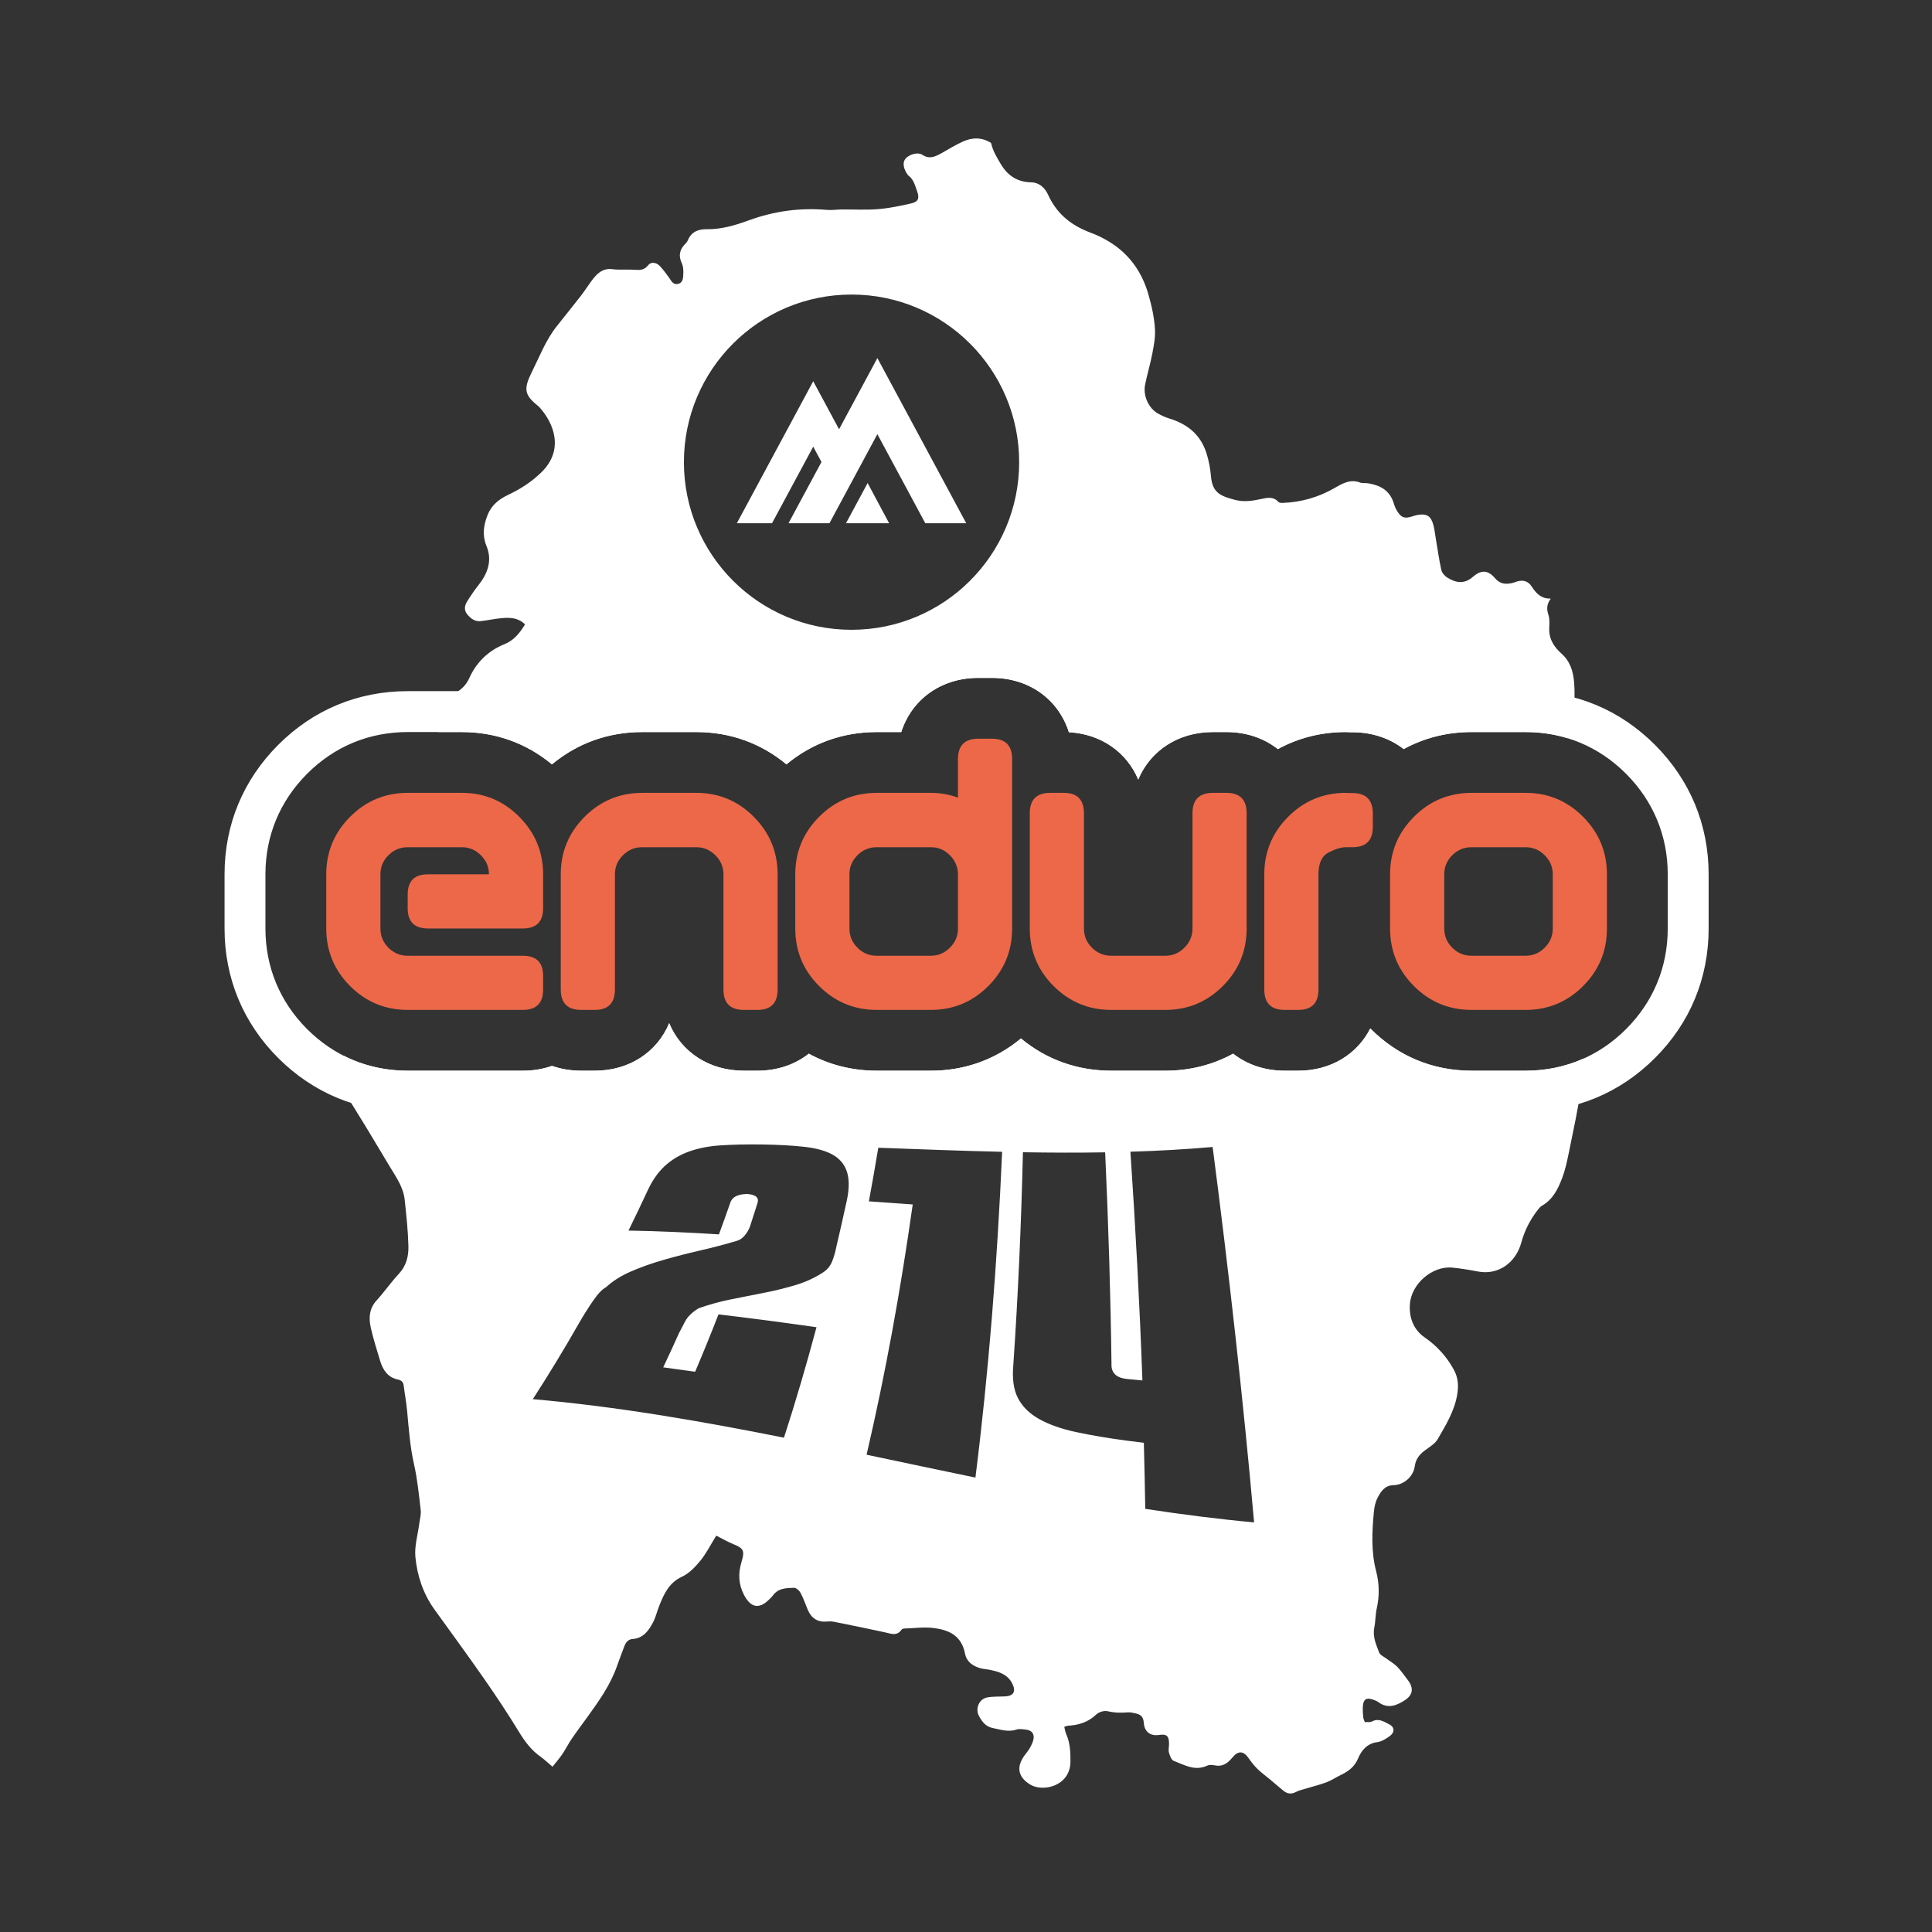 <?xml version="1.0" encoding="utf-8"?>
<!-- Generator: Adobe Illustrator 16.0.0, SVG Export Plug-In . SVG Version: 6.00 Build 0)  -->
<!DOCTYPE svg PUBLIC "-//W3C//DTD SVG 1.1//EN" "http://www.w3.org/Graphics/SVG/1.1/DTD/svg11.dtd">
<svg version="1.1" id="Layer_1" xmlns="http://www.w3.org/2000/svg" xmlns:xlink="http://www.w3.org/1999/xlink" x="0px" y="0px"
	 width="566.93px" height="566.93px" viewBox="0 0 566.93 566.93" enable-background="new 0 0 566.93 566.93" xml:space="preserve">
<rect x="0" y="0" width="566.93" height="566.93" fill="#333333" stroke="none"/>
<g>
	<g>
		<path fill="#FFFFFF" d="M291.068,198.92c10.981,0,19.557,6.37,22.589,15.946c9.479,0.518,16.984,5.862,20.345,13.888
			c3.543-8.45,11.689-13.938,21.908-13.938h3.974c5.884,0,11.073,1.832,15.095,5.002c6.004-3.292,12.734-5.002,19.914-5.002
			c0.494,0,0.988,0.018,1.484,0.056h0.476c5.856,0,11.03,1.809,15.05,4.94c6.003-3.288,12.728-4.996,19.902-4.996h15.896
			c11.292,0,21.49,4.245,29.486,12.276c7.98,8.009,12.198,18.199,12.198,29.465v15.895c0,11.318-4.227,21.524-12.224,29.522
			c-7.99,7.992-18.18,12.219-29.461,12.219h-15.896c-11.318,0-21.526-4.227-29.52-12.225c-0.063-0.061-0.119-0.125-0.18-0.188
			c-3.84,7.578-11.582,12.412-21.148,12.412h-3.973c-5.896,0-11.098-1.832-15.127-5c-6,3.29-12.719,5-19.885,5h-15.894
			c-9.933,0-19.01-3.257-26.487-9.459c-7.473,6.201-16.531,9.459-26.431,9.459h-15.896c-7.183,0-13.916-1.707-19.922-4.995
			c-4.021,3.165-9.207,4.995-15.087,4.995h-3.975c-10.219,0-18.363-5.488-21.908-13.938c-3.537,8.449-11.662,13.938-21.857,13.938
			h-3.975c-3.063,0-5.938-0.493-8.559-1.413c-2.617,0.92-5.485,1.413-8.541,1.413h-33.805c-11.319,0-21.528-4.227-29.522-12.225
			c-7.992-7.992-12.22-18.198-12.22-29.516v-15.895c0-11.267,4.219-21.456,12.199-29.467c7.996-8.03,18.213-12.275,29.543-12.275
			h15.895c9.9,0,18.959,3.264,26.434,9.48c7.477-6.216,16.553-9.48,26.487-9.48h15.894c9.9,0,18.957,3.264,26.432,9.48
			c7.477-6.216,16.555-9.48,26.487-9.48h7.202c3.053-9.549,11.643-15.896,22.631-15.896H291.068 M291.068,186.92h-3.971
			c-12.714,0-23.775,6.021-30.137,15.896c-9.395,0.05-18.295,2.42-26.181,6.924c-7.963-4.553-16.953-6.925-26.434-6.925h-15.894
			c-9.507,0-18.514,2.372-26.485,6.925c-7.964-4.553-16.954-6.925-26.436-6.925h-15.895c-14.593,0-27.749,5.466-38.046,15.808
			c-10.268,10.307-15.696,23.425-15.696,37.934v15.895c0,14.567,5.441,27.708,15.734,38.001
			c10.291,10.296,23.435,15.739,38.008,15.739h33.805c2.925,0,5.785-0.317,8.543-0.945c2.762,0.628,5.625,0.945,8.556,0.945h3.975
			c8.254,0,15.827-2.535,21.866-7.056c6.049,4.521,13.633,7.056,21.899,7.056h3.975c5.666,0,11.035-1.18,15.856-3.452
			c6.024,2.294,12.439,3.452,19.153,3.452h15.896c9.481,0,18.471-2.368,26.434-6.913c7.972,4.545,16.979,6.913,26.484,6.913h15.894
			c6.699,0,13.104-1.16,19.123-3.456c4.83,2.275,10.211,3.456,15.889,3.456h3.973c8.723,0,16.655-2.787,22.845-7.794
			c8.31,5.129,17.807,7.794,28.003,7.794h15.896c14.534,0,27.656-5.44,37.947-15.734c10.295-10.297,15.737-23.439,15.737-38.006
			v-15.895c0-14.511-5.428-27.629-15.698-37.936c-10.293-10.339-23.43-15.806-37.986-15.806h-15.896
			c-6.718,0-13.138,1.163-19.167,3.464c-4.805-2.245-10.15-3.409-15.785-3.409h-0.077c-0.624-0.037-1.255-0.056-1.883-0.056
			c-6.71,0-13.123,1.16-19.146,3.456c-4.822-2.276-10.194-3.456-15.863-3.456h-3.974c-8.285,0-15.886,2.547-21.94,7.086
			c-3.548-2.647-7.621-4.626-12.033-5.809C315.737,193.461,304.306,186.92,291.068,186.92L291.068,186.92z"/>
		<g>
			<path fill="#EC6848" d="M159.374,256.558c0,1.679,0,3.34,0,4.982c0,1.642,0,3.302,0,4.98c0,3.955-1.978,5.933-5.933,5.933
				c-4.664,0-9.318,0-13.965,0c-4.645,0-9.281,0-13.906,0c-3.957,0-5.934-1.978-5.934-5.933v-4.03c0-3.955,1.977-5.933,5.934-5.933
				c2.984,0,5.959,0,8.926,0s5.961,0,8.982,0c0-2.163-0.791-4.03-2.377-5.597c-1.588-1.566-3.442-2.35-5.57-2.35h-15.895
				c-2.201,0-4.085,0.784-5.652,2.35c-1.566,1.567-2.352,3.434-2.352,5.597v15.895c0,2.202,0.785,4.085,2.352,5.652
				c1.567,1.567,3.451,2.351,5.652,2.351h11.473h12.369h9.963c3.955,0,5.933,1.979,5.933,5.931v3.975
				c0,3.992-1.978,5.988-5.933,5.988h-15.559c-0.038,0-0.094,0-0.168,0h-4.365h-13.713c-6.604,0-12.238-2.33-16.902-6.995
				c-4.664-4.664-6.996-10.297-6.996-16.902v-15.895c0-6.566,2.332-12.191,6.996-16.875c4.664-4.682,10.299-7.024,16.902-7.024
				h15.895c6.567,0,12.183,2.342,16.847,7.024C157.041,244.366,159.374,249.991,159.374,256.558z"/>
			<path fill="#EC6848" d="M196.398,232.659h7.947c6.566,0,12.182,2.342,16.846,7.024c4.664,4.683,6.996,10.308,6.996,16.875v13.768
				v4.478v13.601v1.957c0,3.992-1.977,5.988-5.932,5.988h-3.975c-3.992,0-5.988-1.996-5.988-5.988v-1.957v-20.374v-11.473
				c0-2.163-0.793-4.03-2.379-5.597c-1.586-1.566-3.441-2.35-5.568-2.35h-7.947h-7.946c-2.202,0-4.087,0.784-5.653,2.35
				c-1.568,1.567-2.352,3.434-2.352,5.597v11.473v20.374v1.957c0,3.992-1.979,5.988-5.932,5.988h-3.975
				c-3.992,0-5.988-1.996-5.988-5.988v-1.957v-13.601v-4.478v-13.768c0-6.566,2.331-12.191,6.996-16.875
				c4.664-4.682,10.297-7.024,16.903-7.024H196.398z"/>
			<path fill="#EC6848" d="M281.107,234.058v-9.347c0-0.073,0-0.13,0-0.168v-1.791c0-3.992,1.996-5.988,5.99-5.988h1.957h2.014
				c3.957,0,5.936,1.997,5.936,5.988c0,8.283,0,16.566,0,24.85c0,8.283,0,16.566,0,24.85c0,6.604-2.334,12.238-6.997,16.902
				c-4.665,4.665-10.28,6.995-16.846,6.995h-15.896c-6.604,0-12.239-2.33-16.901-6.995c-4.664-4.664-6.998-10.297-6.998-16.902
				c0-2.648,0-5.289,0-7.92c0-2.63,0-5.289,0-7.975c0-6.566,2.334-12.191,6.998-16.875c4.662-4.682,10.297-7.024,16.901-7.024
				h15.896C275.883,232.659,278.533,233.126,281.107,234.058z M273.161,248.61h-15.896c-2.202,0-4.085,0.784-5.652,2.35
				c-1.566,1.567-2.352,3.434-2.352,5.597c0,2.687,0,5.345,0,7.975c0,2.631,0,5.271,0,7.92c0,2.202,0.785,4.085,2.352,5.652
				c1.567,1.567,3.45,2.351,5.652,2.351h15.896c2.126,0,3.982-0.783,5.567-2.351c1.586-1.567,2.379-3.45,2.379-5.652v-11.642v-4.421
				c-0.075-2.127-0.887-3.955-2.435-5.485C277.124,249.376,275.287,248.61,273.161,248.61z"/>
			<path fill="#EC6848" d="M341.973,296.35h-15.894c-6.604,0-12.239-2.33-16.903-6.995c-4.664-4.664-6.994-10.297-6.994-16.902
				v-13.768v-4.478v-13.544v-2.014c0-3.993,1.994-5.989,5.986-5.989h3.975c3.955,0,5.933,1.996,5.933,5.989v1.959v0.055v20.317
				v11.474c0,2.202,0.783,4.085,2.351,5.652c1.568,1.567,3.452,2.351,5.653,2.351h15.894c2.128,0,3.983-0.783,5.57-2.351
				c1.586-1.567,2.379-3.45,2.379-5.652v-11.474v-20.317v-0.055v-1.959c0-3.993,1.996-5.989,5.988-5.989h3.974
				c3.956,0,5.931,1.996,5.931,5.989v2.014v13.544v4.478v13.768c0,6.604-2.33,12.238-6.994,16.902
				C354.157,294.02,348.541,296.35,341.973,296.35z"/>
			<path fill="#EC6848" d="M386.891,256.558c0,6.38,0,10.923,0,13.628s0,4.775,0,6.213c0,1.437,0,2.854,0,4.253s0,3.983,0,7.752
				v0.111v1.846c0,3.992-1.979,5.988-5.934,5.988h-2.014h-1.959c-3.994,0-5.99-1.996-5.99-5.988v-15.558v-0.057v-18.189
				c0-6.566,2.333-12.191,6.997-16.875c4.663-4.682,10.298-7.024,16.901-7.024c0.112,0,0.225,0.01,0.338,0.028
				c0.111,0.019,0.24,0.027,0.391,0.027h1.231c3.992,0,5.989,1.998,5.989,5.989v3.974c0,3.955-1.997,5.933-5.989,5.933h-1.96
				c-1.342,0-3.012,0.513-5.009,1.539S386.891,253.311,386.891,256.558z"/>
			<path fill="#EC6848" d="M431.805,232.659h15.896c6.566,0,12.182,2.342,16.845,7.024c4.665,4.683,6.995,10.308,6.995,16.875
				v15.895c0,6.604-2.33,12.238-6.995,16.902c-4.663,4.665-10.278,6.995-16.845,6.995h-15.896c-6.604,0-12.238-2.33-16.901-6.995
				c-4.665-4.664-6.997-10.297-6.997-16.902v-15.895c0-6.566,2.332-12.191,6.997-16.875
				C419.566,235.001,425.201,232.659,431.805,232.659z M431.805,248.61c-2.202,0-4.085,0.784-5.652,2.35
				c-1.567,1.567-2.351,3.434-2.351,5.597v15.895c0,2.202,0.783,4.085,2.351,5.652s3.45,2.351,5.652,2.351h15.896
				c2.125,0,3.982-0.783,5.567-2.351s2.378-3.45,2.378-5.652v-15.895c0-2.163-0.793-4.03-2.378-5.597
				c-1.585-1.566-3.442-2.35-5.567-2.35H431.805z"/>
		</g>
	</g>
	<g>
		<path fill="none" d="M249.877,184.809c27.166,0,49.189-22.023,49.189-49.188s-22.023-49.188-49.189-49.188
			c-27.165,0-49.188,22.022-49.188,49.188S222.712,184.809,249.877,184.809z M248.252,153.539l6.348-11.794l3.891,7.276l2.418,4.518
			H248.252z M238.633,111.876l7.583,14.092l11.243-20.896l26.075,48.466h-12.014l-14.062-26.138l-14.063,26.138h-12.013l9.672-17.97
			l-2.422-4.499l-12.091,22.469h-10.321L238.633,111.876z"/>
		<path fill="#FFFFFF" d="M447.701,314.193h-15.896c-11.318,0-21.526-4.227-29.52-12.225c-0.063-0.061-0.119-0.125-0.18-0.188
			c-3.84,7.578-11.582,12.412-21.148,12.412h-3.973c-5.896,0-11.098-1.832-15.127-5c-6,3.29-12.719,5-19.885,5h-15.894
			c-9.933,0-19.01-3.257-26.487-9.459c-7.473,6.201-16.531,9.459-26.431,9.459h-15.896c-7.183,0-13.916-1.707-19.922-4.995
			c-4.021,3.165-9.207,4.995-15.087,4.995h-3.975c-10.219,0-18.363-5.488-21.908-13.938c-3.537,8.449-11.662,13.938-21.857,13.938
			h-3.975c-3.063,0-5.938-0.493-8.559-1.413c-2.617,0.92-5.485,1.413-8.541,1.413h-33.805c-6.746,0-13.093-1.513-18.815-4.419
			c-0.541,1.483-1.078,2.968-1.569,4.468c-0.289,0.879-0.458,2.158-0.069,2.877c1.655,3.055,3.538,5.97,5.345,8.934
			c0.932,1.525,1.893,3.029,2.816,4.56c2.408,3.991,4.797,7.995,7.205,11.986c1.798,2.975,3.832,5.866,4.215,9.516
			c0.474,4.515,0.977,9.044,1.084,13.579c0.07,2.916-0.613,5.743-2.746,8.031c-2.332,2.5-4.311,5.377-6.615,7.909
			c-2.125,2.335-2.32,5.075-1.691,7.904c0.742,3.335,1.792,6.595,2.774,9.86c0.831,2.769,2.366,4.826,5.21,5.424
			c0.896,0.186,1.546,0.632,1.683,1.746c0.306,2.485,0.771,4.952,1.003,7.444c0.492,5.238,0.854,10.461,2.02,15.625
			c0.998,4.408,1.44,8.971,1.973,13.486c0.148,1.254-0.242,2.586-0.407,3.877c-0.424,3.299-1.462,6.658-1.157,9.873
			c0.527,5.563,2.311,10.854,5.586,15.404c4.85,6.732,9.76,13.418,14.504,20.236c3.559,5.113,7.027,10.309,10.275,15.645
			c1.74,2.861,3.635,5.402,6.303,7.291c1.156,0.818,2.196,1.826,3.572,2.982c0.967-1.225,1.991-2.385,2.861-3.666
			c0.996-1.465,1.791-3.086,2.791-4.547c1.564-2.287,3.234-4.492,4.85-6.736c3.295-4.584,6.553-9.186,8.455-14.691
			c0.656-1.896,1.403-3.76,2.096-5.645c0.449-1.223,1.176-2.109,2.469-2.195c3.054-0.195,4.697-2.414,6.006-4.941
			c0.772-1.49,1.155-3.205,1.783-4.785c1.4-3.539,2.916-6.811,6.625-8.518c2.076-0.957,3.924-2.848,5.443-4.715
			c1.768-2.178,3.066-4.791,4.664-7.367c1.695,0.852,3.332,1.805,5.057,2.516c2.945,1.211,3.375,1.855,2.355,5.227
			c-1.016,3.365-0.91,6.469,0.729,9.635c1.92,3.703,4.367,4.297,7.268,1.461c0.42-0.41,0.867-0.805,1.211-1.281
			c1.605-2.211,3.969-2.182,6.199-2.254c0.643-0.02,1.549,0.801,1.919,1.49c0.843,1.572,1.423,3.305,2.121,4.967
			c1.044,2.486,2.925,3.658,5.41,3.455c0.737-0.064,1.506-0.088,2.228,0.055c5.014,1,10.027,2.014,15.023,3.107
			c1.766,0.387,3.506,1.209,4.893-0.836c0.131-0.195,0.506-0.275,0.773-0.285c2.895-0.086,5.832-0.5,8.68-0.137
			c4.277,0.545,8.097,2.121,9.131,7.482c0.476,2.461,2.287,3.625,4.384,4.271c0.896,0.277,1.858,0.299,2.783,0.486
			c2.642,0.531,5.241,1.238,6.675,3.996c1.199,2.311,0.428,3.695-1.998,3.818c-1.789,0.094-3.611-0.014-5.363,0.314
			c-2.318,0.432-3.537,3.25-2.4,5.404c0.889,1.689,2.025,3.178,4.016,3.559c2.309,0.445,4.555,1.283,6.974,0.463
			c0.856-0.289,1.888-0.086,2.826,0.014c1.724,0.184,2.626,1.297,2.127,3.109c-0.384,1.389-1.19,2.75-2.095,3.855
			c-2.973,3.641-2.633,6.82,1.232,9.17c3.693,2.25,11.71,0.49,11.779-6.725c0.027-2.734-0.08-5.465-1.213-8.021
			c-0.297-0.67-0.402-1.438-0.604-2.195c0.535-0.176,0.799-0.324,1.068-0.34c3.098-0.158,5.895-0.988,8.317-3.289
			c0.8-0.756,2.347-1.213,3.377-0.965c1.987,0.475,3.906,0.506,5.892,0.332c0.738-0.063,1.506,0.145,2.246,0.303
			c1.398,0.295,2.311,0.861,2.438,2.74c0.185,2.727,1.987,3.969,4.509,3.586c2.242-0.342,2.93,0.301,2.898,2.746
			c-0.009,0.807-0.237,1.68-0.025,2.41c0.257,0.895,0.703,2.168,1.357,2.422c3.148,1.213,6.26,3.109,9.83,1.445
			c0.645-0.303,1.528-0.256,2.249-0.1c2.255,0.494,3.795-0.592,5.19-2.303c1.709-2.1,3.291-1.953,4.771,0.215
			c0.775,1.129,1.639,2.217,2.602,3.162c1.102,1.082,2.364,1.971,3.545,2.959c1.344,1.123,2.662,2.277,4.015,3.387
			c1.148,0.943,2.34,1.119,3.708,0.391c0.906-0.484,1.945-0.695,2.933-0.998c1.999-0.609,4.036-1.1,5.993-1.83
			c1.4-0.523,2.688-1.385,4.045-2.055c2.252-1.105,4.173-2.295,5.313-5.055c0.932-2.258,2.662-4.316,5.51-4.668
			c1.33-0.162,2.68-1.012,3.822-1.857c1.398-1.031,1.327-2.594-0.181-3.354c-1.55-0.785-3.141-1.92-5.077-0.887
			c-0.598,0.318-1.426,0.146-2.153,0.203c-0.212-0.615-0.415-0.977-0.452-1.363c-0.092-0.904-0.158-1.82-0.141-2.729
			c0.052-2.617,0.958-3.289,3.211-2.43c0.443,0.168,0.916,0.328,1.295,0.613c2.801,2.125,5.434,1.082,7.939-0.58
			c2.313-1.533,2.521-3.584,0.777-5.838c-1.021-1.318-1.963-2.73-3.111-3.91c-0.92-0.947-2.107-1.598-3.162-2.398
			c-0.752-0.572-1.855-1.018-2.148-1.799c-0.869-2.305-1.953-4.604-1.421-7.293c0.372-1.871,0.319-3.844,0.735-5.701
			c0.818-3.646,0.724-7.35-0.184-10.816c-1.52-5.816-1.211-11.598-0.676-17.43c0.127-1.387,0.434-2.859,1.045-4.066
			c0.985-1.955,2.193-3.736,4.709-3.783c2.977-0.061,5.805-2.443,6.237-5.516c0.306-2.164,1.351-3.428,2.862-4.59
			c1.377-1.057,3.07-1.984,3.906-3.441c2.307-4.02,4.775-7.951,5.657-12.805c0.511-2.801,0.337-5.167-0.951-7.533
			c-2.126-3.905-5.031-7.038-8.558-9.479c-3.318-2.294-4.588-5.833-4.342-9.66c0.395-6.14,6.671-11.376,12.434-10.821
			c2.531,0.246,5.055,0.674,7.561,1.15c5.852,1.114,11.078-2.459,12.723-8.559c0.951-3.524,2.637-6.711,4.83-9.556
			c0.356-0.461,0.764-0.941,1.246-1.215c3.144-1.773,4.722-4.955,5.928-8.2c1.145-3.074,1.721-6.406,2.395-9.661
			c1.039-5.021,2.105-10.047,2.866-15.122c0.505-3.365,0.94-6.793,0.998-10.195C459.455,312.973,453.736,314.193,447.701,314.193z
			 M248.537,352.079c-0.987,4.556-2.01,9.083-3.071,13.581c-0.335,1.707-0.765,3.217-1.295,4.525
			c-0.534,1.309-1.383,2.354-2.55,3.129c-2.453,1.623-5.145,2.863-8.057,3.744c-2.913,0.88-5.959,1.632-9.134,2.263
			c-3.177,0.633-6.415,1.272-9.714,1.922c-3.302,0.65-6.534,1.542-9.71,2.657c-1.9,1.177-3.229,2.461-3.965,3.861
			c-0.739,1.4-1.332,2.527-1.773,3.387c-1.518,3.387-3.069,6.75-4.654,10.086c3.123,0.408,6.244,0.84,9.367,1.29
			c2.367-5.541,4.649-11.149,6.85-16.823c9.586,1.112,19.174,2.398,28.761,3.764c-2.934,11.004-6.109,21.813-9.542,32.411
			c-24.564-4.904-49.13-9.156-73.695-11.303c4.75-7.349,9.294-14.835,13.641-22.46c1.26-2.188,2.601-4.311,4.011-6.369
			c1.409-2.061,2.659-3.393,3.778-3.982c1.985-1.836,4.447-3.393,7.37-4.662c2.925-1.268,6.104-2.4,9.54-3.387
			c3.435-0.985,7.006-1.906,10.716-2.76c3.707-0.85,7.341-1.799,10.894-2.861c0.801-0.25,1.541-0.762,2.209-1.535
			c0.668-0.771,1.188-1.654,1.563-2.648c0.739-2.261,1.467-4.532,2.184-6.811c0.56-1.621-0.437-2.539-2.973-2.73
			c-2.68,0.037-4.313,0.824-4.908,2.338c-1.113,3.189-2.25,6.36-3.41,9.514c-8.848-0.561-17.695-0.961-26.543-1.119
			c1.861-3.774,3.682-7.582,5.459-11.418c1.414-3.113,3.121-5.598,5.106-7.448c1.986-1.849,4.337-3.282,7.063-4.278
			c2.726-0.992,5.844-1.625,9.383-1.856c3.539-0.23,7.628-0.327,12.279-0.26c4.747,0.069,8.821,0.303,12.238,0.677
			c3.413,0.377,6.147,1.117,8.222,2.225c2.068,1.106,3.494,2.724,4.262,4.842C249.206,345.699,249.257,348.546,248.537,352.079z
			 M286.232,433.583c-10.646-2.189-21.293-4.465-31.941-6.709c5.52-23.68,9.979-48.229,13.541-73.437
			c-4.288-0.304-8.576-0.611-12.864-0.912c0.962-5.211,1.882-10.454,2.76-15.729c12.113,0.441,24.227,0.916,36.339,1.193
			C292.635,370.629,290.119,402.628,286.232,433.583z M336.067,442.759c-0.103-6.441-0.242-12.904-0.417-19.383
			c-1.587-0.193-3.174-0.393-4.762-0.6c-5.74-0.746-10.798-1.619-15.163-2.555c-4.366-0.939-7.984-2.232-10.831-3.836
			c-2.85-1.605-4.91-3.652-6.188-6.135c-1.28-2.481-1.713-5.685-1.36-9.653c1.409-20.529,2.326-41.395,2.825-62.484
			c8.043,0.136,16.086,0.168,24.129,0.029c0.962,21.094,1.607,42.081,1.87,62.872c0.219,2.134,1.728,3.355,4.524,3.635
			c1.513,0.149,3.026,0.293,4.539,0.432c-0.804-22.228-2.002-44.634-3.521-67.116c8.043-0.252,16.086-0.693,24.129-1.396
			c4.769,36.764,8.919,73.606,12.166,110.163C357.36,445.755,346.714,444.392,336.067,442.759z"/>
		<path fill="#FFFFFF" d="M135.531,214.816c9.9,0,18.959,3.264,26.434,9.48c7.477-6.216,16.553-9.48,26.487-9.48h15.894
			c9.9,0,18.957,3.264,26.432,9.48c7.477-6.216,16.555-9.48,26.487-9.48h7.202c3.053-9.549,11.643-15.896,22.631-15.896h3.971
			c10.981,0,19.557,6.37,22.589,15.946c9.479,0.518,16.984,5.862,20.345,13.888c3.543-8.45,11.689-13.938,21.908-13.938h3.974
			c5.884,0,11.073,1.832,15.095,5.002c6.004-3.292,12.734-5.002,19.914-5.002c0.494,0,0.988,0.018,1.484,0.056h0.476
			c5.856,0,11.03,1.809,15.05,4.94c6.003-3.288,12.728-4.996,19.902-4.996h15.896c4.299,0,8.437,0.619,12.357,1.824
			c1.643-5.26,2.278-10.699,1.863-16.269c-0.246-3.312-1.152-6.276-3.691-8.552c-2.057-1.841-3.674-4.08-3.622-7.228
			c0.024-1.386,0.19-2.886-0.228-4.135c-0.553-1.659-0.582-3.085,0.68-4.799c-2.857,0.063-4.316-1.558-5.584-3.524
			c-1.043-1.622-2.518-2.025-4.248-1.517c-0.547,0.161-1.08,0.396-1.636,0.506c-1.83,0.358-3.411,0.278-4.878-1.437
			c-2.086-2.442-4.043-2.549-6.516-0.401c-2.597,2.256-5.076,1.735-7.58,0.152c-0.729-0.462-1.496-1.364-1.682-2.206
			c-0.67-3.046-1.102-6.151-1.623-9.234c-0.219-1.291-0.354-2.608-0.682-3.866c-0.688-2.63-1.882-3.436-4.396-3.067
			c-0.653,0.096-1.294,0.306-1.931,0.503c-2.144,0.667-3.088,0.367-4.279-1.532c-0.418-0.665-0.76-1.417-0.982-2.18
			c-1.146-3.942-3.995-5.43-7.473-6.02c-0.834-0.142-1.754,0.046-2.521-0.252c-2.823-1.103-5.293,0.392-7.456,1.637
			c-4.786,2.752-9.79,4.133-15.144,4.356c-0.443,0.02-1.057-0.005-1.316-0.293c-1.498-1.66-3.305-1.237-5.023-0.858
			c-2.596,0.571-5.162,0.949-7.781,0.246c-4.132-1.11-6.578-2.023-6.986-6.935c-0.189-2.279-0.627-4.59-1.316-6.754
			c-1.769-5.559-5.723-8.584-10.842-10.155c-1.174-0.359-2.328-0.876-3.409-1.489c-2.717-1.538-4.401-5.217-3.761-8.423
			c0.609-3.049,1.52-6.03,2.107-9.084c0.446-2.32,0.916-4.725,0.798-7.059c-0.177-3.508-0.95-6.95-1.923-10.35
			c-1.575-5.522-4.453-10.106-8.692-13.506c-2.46-1.972-5.343-3.542-8.253-4.627c-5.545-2.068-9.883-5.369-12.5-11.138
			c-0.943-2.078-2.615-3.589-4.915-3.643c-3.903-0.089-6.792-1.737-8.944-5.322c-1.203-2.008-2.365-3.952-2.873-6.231
			c-2.712-1.721-5.51-1.649-8.243-0.425c-2.175,0.974-4.224,2.272-6.323,3.434c-1.79,0.987-3.485,1.857-5.563,0.484
			c-1.473-0.972-4.197-0.05-5.15,1.365c-0.718,1.063-0.395,2.824,0.818,4.464c0.059,0.079,0.113,0.172,0.189,0.226
			c1.541,1.102,1.96,2.934,2.572,4.614c0.744,2.044,0.355,3.089-1.689,3.563c-3.214,0.744-6.473,1.42-9.742,1.688
			c-3.568,0.293-7.171,0.073-10.758,0.104c-1.415,0.012-2.842,0.251-4.242,0.128c-7.838-0.693-15.456,0.324-22.9,3.041
			c-4.021,1.468-8.09,2.69-12.426,2.627c-2.32-0.033-4.463,0.649-5.528,3.27c-0.183,0.447-0.554,0.826-0.89,1.179
			c-1.531,1.618-1.891,3.362-0.877,5.506c0.402,0.85,0.489,1.958,0.451,2.938c-0.049,1.268,0.021,2.795-1.603,3.162
			c-1.425,0.322-1.923-0.936-2.616-1.892c-0.859-1.187-1.727-2.39-2.736-3.426c-0.995-1.022-2.538-1.235-3.343-0.196
			c-1.269,1.64-2.68,1.44-4.284,1.341c-2.073-0.126-4.178,0.106-6.232-0.156c-3.172-0.404-4.858,1.675-6.508,3.958
			c-0.918,1.274-1.768,2.61-2.73,3.846c-2.359,3.028-4.773,6.007-7.152,9.019c-3.154,3.992-4.979,8.817-7.252,13.36
			c-2.518,5.038-2.123,6.75,1.727,9.861c0.151,0.122,0.307,0.244,0.438,0.388c4.32,4.733,7.411,12.583,0.628,19.186
			c-2.938,2.858-6.205,4.937-9.766,6.617c-2.688,1.269-4.927,3.042-6.066,6.042c-1.124,2.954-1.561,5.802-0.242,9.017
			c1.731,4.224,0.313,8.046-2.388,11.437c-1.218,1.53-2.325,3.174-3.362,4.852c-0.719,1.164-0.896,2.49,0.057,3.667
			c1.023,1.264,2.282,2.196,3.912,2.027c2.135-0.221,4.244-0.721,6.379-0.893c2.332-0.189,4.68-0.138,6.688,1.849
			c-1.581,2.641-3.344,4.727-6.062,5.819c-4.626,1.861-8.198,5.254-10.29,9.936c-1.104,2.471-2.798,3.647-4.749,4.827
			c-0.657,0.396-1.403,0.626-2.05,1.04c-1.445,0.922-2.543,2.266-2.752,4.048c-0.24,2.039-0.187,4.04,0.406,5.924H135.531z
			 M249.877,86.433c27.166,0,49.189,22.022,49.189,49.188s-22.023,49.188-49.189,49.188c-27.165,0-49.188-22.023-49.188-49.188
			S222.712,86.433,249.877,86.433z"/>
		<polygon fill="#FFFFFF" points="254.6,141.745 248.252,153.539 260.908,153.539 258.49,149.021 		"/>
		<polygon fill="#FFFFFF" points="238.633,131.07 241.055,135.569 231.383,153.539 243.396,153.539 257.459,127.401 
			271.521,153.539 283.534,153.539 257.459,105.073 246.216,125.969 238.633,111.876 216.221,153.539 226.542,153.539 		"/>
	</g>
</g>
</svg>
